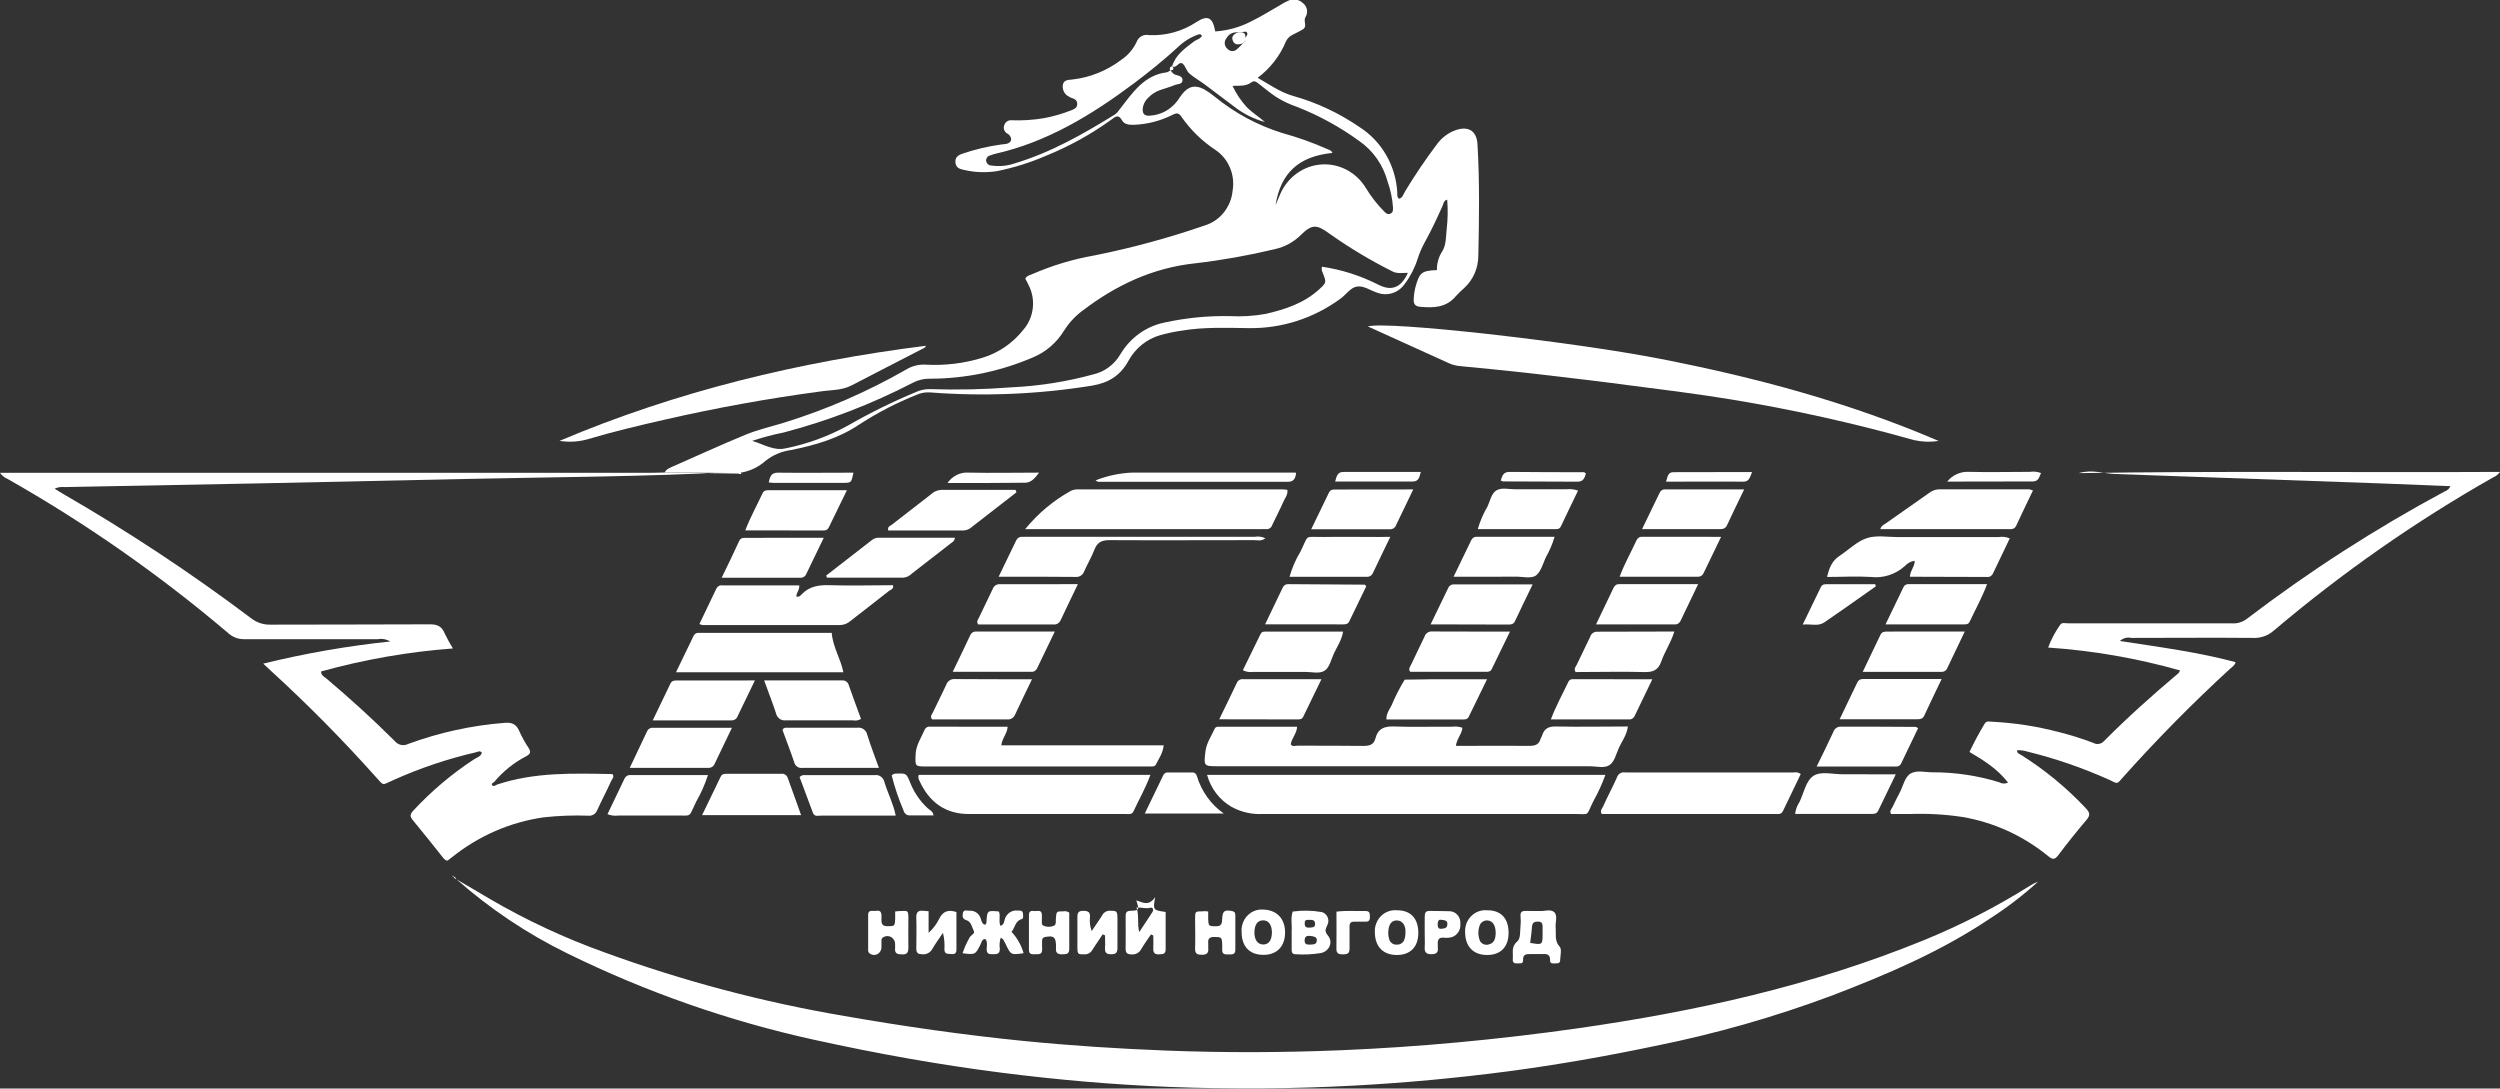 <?xml version="1.0" encoding="UTF-8"?> <svg xmlns="http://www.w3.org/2000/svg" width="1107" height="482" viewBox="0 0 1107 482" fill="none"><rect x="0" y="0" width="1107" height="482" fill="#333333" stroke="none"/> <g clip-path="url(#clip0_110_30)"> <path d="M294.321 209.238C295.058 207.614 296.589 207.233 297.985 206.531C308.801 201.779 319.559 196.826 330.472 192.355C335.783 190.189 341.424 188.926 346.89 187.242C365.75 181.436 383.947 173.536 401.164 163.681C403.811 162.052 406.87 161.284 409.945 161.475C418.453 161.948 426.977 160.903 435.143 158.387C442.177 156.244 448.424 151.961 453.073 146.096C455.389 143.456 456.864 140.144 457.301 136.608C457.738 133.072 457.115 129.483 455.516 126.325C455.07 125.302 454.488 124.32 453.984 123.397C454.663 122.074 455.923 121.894 457.066 121.392C465.901 117.541 475.138 114.762 484.591 113.111C501.142 109.794 517.466 105.36 533.457 99.837C536.766 98.831 539.709 96.826 541.909 94.079C544.109 91.332 545.466 87.967 545.805 84.417C546.387 80.966 545.973 77.413 544.615 74.204C543.257 70.994 541.014 68.269 538.168 66.371C532.276 62.485 527.152 57.477 523.068 51.613C521.905 49.768 520.742 50.069 519.191 50.851C513.887 53.52 508.105 55.022 502.211 55.262C500.117 55.262 497.927 55.262 496.822 53.257C495.175 50.349 493.779 51.773 492.093 52.996C483.047 59.512 473.287 64.897 463.017 69.038C456.143 72 449 74.243 441.695 75.735C436.787 76.549 431.774 76.386 426.925 75.254C424.986 74.873 423.203 74.311 423.048 71.845C422.893 69.379 424.618 68.576 426.44 67.955C432.032 66.07 437.782 64.728 443.614 63.944C444.389 63.897 445.159 63.797 445.921 63.644C447.995 62.962 448.324 61.338 446.774 59.633C446.53 59.437 446.271 59.262 445.998 59.112C445.369 58.772 444.886 58.2 444.646 57.509C444.405 56.819 444.424 56.059 444.7 55.383C444.93 54.691 445.383 54.102 445.983 53.715C446.583 53.328 447.293 53.166 447.995 53.257C452.794 53.435 457.599 53.119 462.339 52.315C466.452 51.536 470.488 50.368 474.395 48.826C475.713 48.304 477.09 47.723 476.993 45.918C476.993 44.454 475.869 43.753 474.57 43.392C474.122 43.251 473.698 43.041 473.31 42.77C472.385 42.331 471.622 41.593 471.137 40.667C470.651 39.742 470.468 38.679 470.616 37.637C471.003 35.311 473.019 35.411 474.647 35.231C482.54 34.37 490.071 31.36 496.473 26.508C499.358 24.59 501.688 21.902 503.219 18.728C503.603 17.602 504.368 16.659 505.374 16.073C506.379 15.487 507.555 15.297 508.685 15.54C516.163 15.933 523.572 13.893 529.871 9.705C534.814 6.537 537.024 7.7 538.109 13.916C543.605 13.552 548.975 12.059 553.907 9.525C558.385 7.359 562.61 4.652 566.952 2.206C568.138 1.434 569.383 0.763 570.674 0.201C571.765 -0.244 572.957 -0.351 574.106 -0.109C575.255 0.133 576.312 0.714 577.148 1.564C577.999 2.268 578.564 3.276 578.732 4.389C578.901 5.502 578.661 6.64 578.059 7.58C576.974 9.324 579.009 11.59 576.993 12.933C575.578 13.856 573.989 14.517 572.496 15.339C571.19 15.902 570.119 16.925 569.472 18.227C566.783 24.717 562.434 30.326 556.892 34.449C562.223 37.476 566.875 40.845 572.554 42.469C583.031 45.401 592.98 50.067 602.017 56.285C606.859 59.373 610.906 63.626 613.816 68.681C616.725 73.737 618.41 79.445 618.726 85.32C618.726 86.222 618.532 87.325 619.521 88.026C621.188 87.525 621.459 85.801 622.293 84.537C626.566 77.474 631.185 70.641 636.132 64.065C638.348 60.938 641.472 58.626 645.049 57.468C650.515 55.804 653.907 58.15 654.237 63.985C655.187 80.327 654.973 96.669 654.605 113.031C654.625 115.763 654.081 118.469 653.008 120.966C651.934 123.462 650.358 125.693 648.383 127.508C647.069 128.634 645.826 129.847 644.661 131.137C640.358 136.291 634.717 136.371 628.864 135.849C626.731 135.669 625.84 134.686 625.995 132.461C626.066 130.701 626.313 128.954 626.731 127.247C628.553 120.65 629.387 119.908 636.268 119.588C636.198 116.617 637.032 113.7 638.652 111.246C640.416 108.439 640.242 104.77 640.591 101.461C641.096 97.136 641.174 92.769 640.823 88.427C639.234 88.748 639.195 90.212 638.711 91.275C636.307 96.649 633.826 101.982 630.957 107.136C629.654 109.501 628.576 111.993 627.739 114.575C626.494 118.546 624.592 122.264 622.118 125.563C620.787 127.566 618.845 129.049 616.604 129.776C614.362 130.503 611.949 130.432 609.751 129.573C606.805 128.631 603.936 126.465 600.971 126.866C598.005 127.267 596.047 130.496 593.508 132.3C581.652 140.974 567.438 145.524 552.919 145.294C542.994 145.173 533.089 144.752 523.242 146.417C520.025 146.872 516.839 147.542 513.705 148.422C507.795 150.119 502.772 154.162 499.73 159.671C496.086 166.408 490.794 169.556 483.467 170.779C459.71 174.602 435.607 175.598 411.631 173.747C409.635 173.629 407.642 174.007 405.816 174.85C397.031 178.347 388.593 182.712 380.617 187.883C371.313 194.16 360.943 197.127 350.301 199.273C346.161 199.809 342.233 201.477 338.923 204.105C335.526 207.13 331.308 208.993 326.847 209.439L294.321 209.238ZM551.445 18.046C550.418 16.563 553.287 15.861 551.988 14.136C550.709 13.755 549.313 14.698 547.762 14.337C546.84 14.255 545.914 14.448 545.093 14.892C544.272 15.336 543.591 16.013 543.13 16.843C542.842 17.166 542.62 17.547 542.478 17.961C542.336 18.375 542.277 18.815 542.304 19.254C542.331 19.692 542.444 20.121 542.636 20.513C542.828 20.905 543.095 21.253 543.421 21.535C543.925 22.148 544.641 22.533 545.416 22.608C546.191 22.683 546.963 22.442 547.569 21.936C548.61 21.041 549.588 20.069 550.496 19.029L551.445 18.046ZM518.241 31.16C518.958 31.942 519.482 32.865 520.683 33.165C521.885 33.466 523.804 33.867 523.61 35.652C523.417 37.436 521.439 37.136 520.218 37.657C518.067 38.539 515.818 39.141 513.628 39.903C511.719 40.596 509.979 41.711 508.53 43.171C507.356 44.223 506.523 45.623 506.146 47.181C505.525 50.129 506.592 51.573 509.48 51.192C511.805 51.021 514.07 50.343 516.124 49.202C518.179 48.062 519.977 46.485 521.401 44.575C522.079 43.692 522.602 42.71 523.339 41.828C526.111 38.218 529.154 37.416 533.147 39.522C534.769 40.448 536.312 41.515 537.76 42.71C546.733 50.056 556.975 55.569 567.941 58.952C574.66 60.799 581.241 63.145 587.635 65.97C588.468 66.351 589.573 66.531 589.999 67.714C575.132 69.198 567.088 76.537 564.801 90.854C565.654 88.849 566.254 87.365 566.914 85.881C568.516 82.211 571.05 79.059 574.246 76.761C577.443 74.462 581.181 73.103 585.065 72.827C588.948 72.552 592.832 73.37 596.301 75.195C599.771 77.021 602.698 79.785 604.77 83.194C607.071 87 609.804 90.507 612.911 93.641C613.706 94.423 614.52 95.205 615.76 94.563C617.001 93.922 616.826 92.779 616.807 91.656C616.518 87.819 615.723 84.04 614.442 80.427C612.478 73.104 608.051 66.747 601.959 62.501C593.35 56.233 584.011 51.113 574.163 47.262C570.924 46.164 567.821 44.676 564.917 42.83C562.339 41.086 559.916 39.06 557.435 37.136C556.446 36.374 555.497 35.451 554.14 36.434C551.775 38.258 548.945 37.938 545.766 38.018C547.382 41.477 549.508 44.656 552.066 47.442C554.508 49.928 557.493 51.713 560.11 54.039C555.202 52.708 550.593 50.399 546.541 47.242C542.141 43.973 537.819 40.624 533.419 37.356C531.151 35.692 528.67 34.308 526.576 32.464C525.355 31.381 524.948 29.275 523.707 28.233C522.04 26.849 520.974 30.518 519.017 29.355C520.587 24.122 524.832 21.335 528.708 18.347C529.871 17.485 531.577 17.285 532.236 15.801C531.596 14.918 531.034 15.139 530.433 15.339C527.07 16.541 523.996 18.476 521.42 21.014C515.275 26.628 508.821 31.862 502.172 36.855C483.409 50.891 463.676 62.922 440.648 68.115C439.898 68.307 439.16 68.548 438.439 68.837C437.899 68.945 437.419 69.258 437.092 69.715C436.765 70.171 436.616 70.738 436.675 71.303C436.781 71.86 437.067 72.362 437.487 72.726C437.906 73.091 438.434 73.296 438.981 73.309C439.737 73.429 440.513 73.449 441.288 73.509C443.915 73.642 446.543 73.275 449.042 72.426C465.091 67.654 479.571 59.433 493.779 50.63C494.511 50.089 495.136 49.409 495.62 48.625C501.339 41.346 506.456 33.225 516.671 32.022C517.24 31.834 517.772 31.542 518.241 31.16ZM623.417 120.811C620.897 120.811 618.707 121.272 616.633 120.209C606.876 115.33 597.487 109.7 588.546 103.366C583.099 99.356 580.908 99.215 576.121 103.947C572.902 107.163 568.87 109.374 564.491 110.324C552.845 113.116 541.053 115.212 529.174 116.6C510.391 118.605 494.07 126.285 479.125 137.734C475.991 140.093 473.298 143.021 471.178 146.377C467.92 151.72 463.118 155.866 457.454 158.227C442.982 164.459 427.462 167.675 411.786 167.691C409.178 167.635 406.595 168.241 404.265 169.456C385.999 178.911 366.802 186.306 347.006 191.513C342.291 192.453 337.637 193.692 333.069 195.222C338.361 196.786 342.567 199.754 347.917 198.511C357.496 196.593 366.746 193.214 375.364 188.485C385.103 182.889 395.17 177.927 405.506 173.627C407.485 172.707 409.637 172.255 411.806 172.303C423.887 172.708 435.98 172.44 448.034 171.501C460.267 170.92 472.405 168.99 484.242 165.746C486.658 165.175 488.941 164.114 490.957 162.623C492.973 161.133 494.684 159.243 495.989 157.064C498.157 153.348 501.063 150.151 504.515 147.683C507.967 145.215 511.885 143.533 516.012 142.747C525.437 140.71 535.054 139.782 544.68 139.98C549.946 140.255 555.225 139.926 560.42 138.998C569.123 136.992 577.478 134.265 584.281 127.989C587.421 125.082 587.363 125.022 585.658 120.69C585.447 120.3 585.314 119.87 585.267 119.426C585.221 118.981 585.261 118.532 585.386 118.104C593.92 119.359 602.213 121.984 609.965 125.884C615.915 129.032 620.277 127.709 623.417 120.811Z" fill="white"></path> <path d="M201.919 389.241C206.901 392.149 211.883 395.036 216.825 398.004C233.129 407.529 250.238 415.496 267.94 421.805C302.372 434.363 337.807 443.757 373.833 449.877C400.117 454.469 426.479 458.259 452.996 460.906C474.124 463.031 495.31 464.375 516.516 465.197C542.393 466.199 568.27 466.099 594.051 465.036C611.225 464.314 628.379 463.158 645.514 461.567C663.115 459.937 680.657 457.885 698.141 455.412C750.69 447.912 802.347 436.563 851.892 416.311C868.157 409.675 883.849 401.626 898.8 392.249C899.953 391.499 901.182 390.88 902.464 390.404C895.799 396.444 888.668 401.91 881.142 406.746C859.316 421.384 835.435 431.55 811.186 440.834C785.623 450.376 759.383 457.85 732.702 463.192C711.012 467.743 689.186 471.573 667.224 474.461C644.803 477.388 622.286 479.467 599.672 480.697C572.535 482.154 545.398 482.354 518.261 481.298C493.333 480.336 468.503 478.17 443.711 475.022C415.74 471.473 388.002 466.48 360.361 460.384C322.662 452.091 286.03 439.264 251.212 422.166C233.43 413.471 216.847 402.365 201.9 389.141L201.919 389.241Z" fill="white"></path> <path d="M294.321 209.238L326.866 209.699C327.131 209.822 327.412 209.903 327.7 209.94C328.456 209.94 328.281 209.178 327.991 209.118C327.083 208.944 326.159 208.89 325.238 208.958C285.153 211.143 244.99 211.223 204.866 212.106C146.133 213.442 87.394 214.632 28.649 215.675C27.121 215.493 25.574 215.743 24.171 216.397C25.625 217.279 26.73 218.001 27.874 218.663C56.701 235.289 84.535 253.696 111.223 273.784C113.678 275.691 116.684 276.681 119.752 276.592C143.303 276.491 166.874 276.592 190.425 276.451C193.662 276.451 195.62 277.333 196.899 280.462C198.004 282.75 199.22 284.978 200.543 287.139C180.819 288.605 161.276 292.016 142.179 297.325C142.179 299.13 143.536 299.611 144.408 300.353C154.856 309.155 165.032 318.399 174.705 328.044C175.418 328.948 176.406 329.575 177.508 329.823C178.61 330.071 179.761 329.924 180.772 329.407C194.523 324.352 208.864 321.216 223.416 320.083C226.634 319.783 228.591 320.605 229.929 323.713C231.098 326.333 232.486 328.842 234.077 331.212C235.279 333.097 234.736 333.899 233.011 334.861C227.6 337.668 222.773 341.544 218.803 346.271C218.26 346.552 217.504 347.093 217.853 347.574C218.512 348.517 219.365 347.775 220.121 347.394C236.81 341.839 254.023 342.441 271.197 342.762C272.185 344.045 271.042 344.927 270.634 345.81C268.696 350.141 266.428 354.372 264.451 358.723C264.157 359.518 263.618 360.19 262.917 360.636C262.216 361.082 261.393 361.276 260.574 361.189C253.917 360.946 247.252 361.193 240.629 361.931C225.83 364.054 211.832 370.167 200.039 379.657L198.198 381.08C197.267 381.08 196.841 380.479 196.259 379.877C191.821 374.323 187.42 368.709 182.865 363.255C181.45 361.55 181.47 360.568 183.02 358.923C191.08 350.245 200.127 342.609 209.964 336.185C211.204 335.403 212.852 335.002 213.375 333.338C212.542 332.195 211.65 332.896 210.797 333.097C198.11 336.022 185.724 340.205 173.813 345.589C169.142 347.594 170.188 348.256 166.467 344.085C151.742 327.592 136.215 311.885 119.946 297.024C119.016 296.182 118.124 295.32 116.554 293.856C135.063 289.314 153.841 286.039 172.766 284.051C171.14 283.033 169.208 282.669 167.339 283.028C147.645 283.028 127.958 283.028 108.277 283.028C105.658 283.117 103.103 282.179 101.124 280.401C70.657 254.53 37.925 231.653 3.353 212.066C2.005 211.52 0.839 210.579 0 209.359H287.828C289.979 209.359 292.15 209.278 294.321 209.238Z" fill="white"></path> <path d="M1085.04 215.274C1075.13 214.873 1065.75 214.472 1056.35 214.131L936.482 209.88C931.423 209.7 926.441 207.755 920.471 209.499C983.061 208.496 1044.82 209.298 1107 208.958C1106.19 210.082 1105.09 210.949 1103.82 211.464C1069.57 230.904 1037.13 253.571 1006.9 279.178C1004.35 281.453 1001.05 282.63 997.676 282.467C979.708 282.306 961.72 282.467 943.751 282.467C942.861 282.255 941.935 282.268 941.05 282.505C940.166 282.743 939.351 283.197 938.673 283.83C956.254 286.537 973.292 288.743 989.942 293.214C989.516 294.738 988.333 295.36 987.422 296.182C970.972 311.274 955.271 327.175 940.32 343.885C937.044 347.554 938.091 347.173 933.807 345.228C922.168 339.995 910.103 335.841 897.754 332.816C896.257 332.33 894.688 332.126 893.121 332.215C893.121 333.698 894.342 333.859 895.059 334.36C905.532 340.946 915.153 348.883 923.689 357.981C925.434 359.846 925.627 361.029 923.902 363.054C919.599 368.107 915.451 373.287 911.458 378.594C909.965 380.599 908.996 380.78 907.058 379.196C895.964 370.099 882.806 364.087 868.833 361.731C861.164 360.592 853.412 360.163 845.67 360.447H837.374C836.501 358.984 837.645 358.202 838.033 357.319C838.944 355.314 839.971 353.309 841.018 351.304C842.704 348.276 843.363 343.945 846.154 342.441C848.946 340.937 852.512 342 855.846 341.98C865.769 341.956 875.642 343.428 885.154 346.351C885.761 346.708 886.44 346.913 887.137 346.948C887.834 346.983 888.53 346.847 889.167 346.552C884.553 340.536 878.583 336.786 872.09 332.977C874.101 328.708 876.327 324.552 878.758 320.525C879.572 319.041 880.89 319.542 882.072 319.582C892.129 320.079 902.111 321.631 911.865 324.214C916.977 325.494 922.012 327.08 926.945 328.966C927.686 329.38 928.537 329.534 929.369 329.404C930.201 329.274 930.97 328.867 931.559 328.244C942.103 317.617 953.249 307.672 964.666 298.047C964.938 297.686 965.16 297.288 965.325 296.864C946.236 291.465 926.669 288.073 906.922 286.738C908.248 283.167 910.027 279.796 912.214 276.712C912.97 275.469 914.501 276.01 915.684 276.01C921.731 276.01 927.779 276.01 933.827 276.01H988.217C990.524 276.199 992.821 275.546 994.711 274.165C1022.51 252.962 1051.88 234.042 1082.54 217.58C1083.09 217.403 1083.6 217.106 1084.03 216.708C1084.46 216.31 1084.81 215.821 1085.04 215.274Z" fill="white"></path> <path d="M858.444 195.262C854.806 195.806 851.105 195.677 847.511 194.881C820.778 187.336 793.664 181.312 766.294 176.835C751.93 174.489 737.47 172.664 723.029 170.819C707.968 168.814 692.888 167.05 677.807 165.305C667.495 164.122 657.144 163.14 646.793 162.137C645.095 162.018 643.427 161.618 641.851 160.954L605.681 144.552C614.113 142.005 696.028 151.289 734.388 158.748C776.858 166.97 818.455 178.078 858.444 195.262Z" fill="white"></path> <path d="M534.485 343.103H710.876C709.418 347.134 707.635 351.031 705.545 354.753C702.076 361.771 704.285 360.407 696.648 360.427C650.806 360.427 604.964 360.427 559.121 360.427C554.307 360.693 549.514 359.59 545.262 357.239C540.004 354.187 536.128 349.104 534.485 343.103Z" fill="white"></path> <path d="M647.549 322.249C647.356 324.976 645.126 326.981 644.661 330.27H648.402C658.094 330.27 667.631 330.169 677.226 330.27C679.746 330.27 681.432 329.728 682.188 327.142C682.304 326.68 682.673 326.299 682.789 325.858C683.719 322.65 685.638 321.607 688.972 321.688C699.498 321.928 710.042 321.688 720.82 321.688C720.413 325.317 718.319 327.984 716.943 330.931C715.567 333.879 715.005 337.167 712.717 338.751C710.43 340.336 706.902 339.293 704.053 339.293H539.059C533.05 339.293 532.992 339.152 533.767 332.756C534.233 328.966 536.384 325.959 537.838 322.73C538.323 321.647 539.369 321.788 540.261 321.788H574.357C574.221 324.836 571.992 326.821 571.546 329.548C572.263 330.791 573.485 330.189 574.434 330.189C584.126 330.189 593.973 330.189 603.723 330.29C606.359 330.29 608.298 329.808 609.034 326.981C610.197 322.51 613.085 321.527 617.311 321.688C625.82 322.028 634.349 321.688 642.878 321.808C644.447 321.571 646.048 321.722 647.549 322.249Z" fill="white"></path> <path d="M453.946 234.303C459.61 227.342 466.513 221.57 474.279 217.299C475.421 216.792 476.667 216.592 477.904 216.718H568.522C569.036 216.756 569.547 216.823 570.054 216.918C570.383 219.204 568.794 220.748 568.115 222.533C566.642 225.881 564.898 229.089 563.366 232.418C563.184 233.026 562.801 233.549 562.283 233.893C561.765 234.238 561.147 234.383 560.536 234.303C559.891 234.259 559.243 234.259 558.598 234.303H453.926H453.946Z" fill="white"></path> <path d="M406.824 343.123H509.402C507.251 348.998 504.343 354.031 501.881 359.304C501.184 360.788 499.807 360.447 498.606 360.447C492.267 360.447 485.929 360.447 479.571 360.447C462.707 360.447 445.843 360.447 428.979 360.447C418.667 360.447 411.399 355.254 407.076 345.609C406.851 345.243 406.711 344.828 406.668 344.396C406.624 343.965 406.677 343.529 406.824 343.123Z" fill="white"></path> <path d="M247.742 195.222C299.807 173.165 354.1 160.152 409.925 153.114C410.022 153.595 409.48 153.856 409.092 154.157C408.696 154.4 408.281 154.608 407.851 154.778C397.617 160.052 387.363 165.305 377.128 170.639C372.689 172.945 367.785 172.644 363.075 173.366C340.047 176.454 317.194 180.591 294.515 185.778C282.885 188.425 271.255 191.192 259.857 194.601C255.901 195.651 251.78 195.862 247.742 195.222Z" fill="white"></path> <path d="M797.366 342.742C794.768 348.176 792.113 353.71 789.438 359.244C789.226 359.672 788.889 360.019 788.474 360.235C788.06 360.451 787.589 360.526 787.131 360.447H709.267C708.356 358.983 709.383 358.101 709.81 357.179C711.748 352.868 714.016 348.617 715.974 344.286C716.195 343.518 716.685 342.862 717.348 342.447C718.011 342.032 718.799 341.887 719.56 342.04C719.87 342.06 720.18 342.06 720.49 342.04H794.342C794.865 341.928 795.406 341.933 795.927 342.054C796.448 342.175 796.939 342.409 797.366 342.742Z" fill="white"></path> <path d="M353.926 259.227C354.081 261.392 352.492 262.555 352.666 264.2C353.069 264.283 353.486 264.243 353.868 264.087C354.249 263.93 354.579 263.663 354.818 263.317C358.345 259.568 362.571 258.966 367.533 259.127C376.818 259.427 386.122 259.127 395.426 259.127C395.814 260.831 394.418 261.132 393.682 261.633C388.022 266.105 382.284 270.496 376.605 274.947C375.312 276.094 373.674 276.739 371.972 276.772C351.677 276.772 331.267 276.772 311.069 276.772C310.595 276.671 310.133 276.517 309.693 276.311C312.232 271.037 314.752 265.844 317.213 260.631C317.446 260.127 317.831 259.715 318.31 259.458C318.79 259.201 319.337 259.113 319.869 259.207L353.926 259.227Z" fill="white"></path> <path d="M845.689 255.377C845.883 252.47 847.879 250.905 847.821 248.299C846.107 248.559 844.532 249.423 843.363 250.745C841.316 252.554 838.931 253.907 836.357 254.722C833.782 255.536 831.074 255.793 828.399 255.477C822.099 255.076 815.761 255.477 809.015 255.477C809.984 251.467 811.225 248.339 814.462 246.193C818.513 243.547 822.215 239.757 826.557 238.313C830.899 236.869 835.745 237.832 840.378 237.812C855.252 237.812 870.112 237.812 884.96 237.812C886.635 237.536 888.35 237.737 889.923 238.393L882.402 254.114C882.143 254.605 881.742 255 881.256 255.245C880.769 255.489 880.221 255.571 879.688 255.477L845.689 255.377Z" fill="white"></path> <path d="M446.192 321.808C445.998 324.856 443.73 326.841 443.382 330.029H515.275C514.927 333.578 513.085 335.944 511.825 338.551C511.418 339.373 510.565 339.393 509.79 339.393H410.274C405.118 339.393 405.254 339.393 405.428 334.16C405.564 329.929 407.929 326.66 409.48 323.031C409.687 322.596 410.021 322.24 410.435 322.014C410.85 321.787 411.322 321.701 411.786 321.768L446.192 321.808Z" fill="white"></path> <path d="M368.289 280.281C368.832 286.718 372.302 291.731 373.426 297.666H299.342C302.017 292.152 304.536 286.918 307.095 281.625C307.278 281.183 307.589 280.811 307.985 280.56C308.38 280.309 308.842 280.19 309.305 280.221H368.289V280.281Z" fill="white"></path> <path d="M900.196 217.179C897.695 222.412 895.195 227.485 892.85 232.618C891.958 234.624 890.465 234.303 888.973 234.303H832.586C833.051 232.699 834.292 232.298 835.203 231.636C841.444 227.204 847.744 222.853 853.985 218.442C855.308 217.343 856.942 216.723 858.637 216.677C871.935 216.677 885.232 216.677 898.529 216.677C899.1 216.781 899.659 216.95 900.196 217.179Z" fill="white"></path> <path d="M442.199 255.377L449.953 239.336C450.17 238.819 450.536 238.384 451.001 238.09C451.465 237.796 452.006 237.657 452.55 237.692C453.48 237.692 454.488 237.692 455.341 237.692C488.759 237.692 522.183 237.692 555.613 237.692C557.203 237.41 558.839 237.634 560.304 238.333C558.54 239.757 556.815 239.175 555.245 239.175C533.923 239.175 512.601 239.296 491.182 239.175C487.731 239.175 485.812 240.198 484.552 243.506C483.292 246.815 481.47 249.783 480.094 252.991C479.806 253.79 479.268 254.466 478.565 254.913C477.863 255.36 477.037 255.551 476.217 255.457C465.208 255.337 454.236 255.377 442.199 255.377Z" fill="white"></path> <path d="M354.721 360.928H310.894C313.763 354.913 316.457 349.439 319.113 343.905C319.714 342.661 320.761 342.641 321.846 342.641C329.89 342.641 337.915 342.641 345.94 342.641C346.55 342.543 347.173 342.673 347.699 343.008C348.225 343.342 348.618 343.859 348.809 344.466C350.708 349.74 352.666 355.073 354.721 360.928Z" fill="white"></path> <path d="M450.088 218.001L442.083 224.217L430.588 233.14C429.585 234.145 428.277 234.761 426.886 234.884C415.663 234.884 404.459 234.884 393.294 234.884C392.945 233.18 394.108 232.879 394.748 232.458C400.563 227.906 406.378 223.435 412.193 218.923C413.436 217.721 415.049 217.011 416.748 216.918C427.7 216.918 438.652 216.918 449.701 216.918L450.088 218.001Z" fill="white"></path> <path d="M539.873 318.499C542.723 312.604 545.262 307.531 547.627 302.458C547.862 301.874 548.281 301.388 548.815 301.079C549.349 300.77 549.968 300.655 550.573 300.754C561.874 300.754 573.155 300.754 585.134 300.754L577.051 317.397C576.45 318.64 575.307 318.559 574.221 318.559L539.873 318.499Z" fill="white"></path> <path d="M668.619 279.659C665.731 285.575 663.134 290.948 660.517 296.322C659.916 297.545 658.792 297.485 657.706 297.485H624.425C623.494 296.102 624.425 295.219 624.851 294.277C626.79 290.126 628.844 285.976 630.821 281.825C631.041 281.15 631.47 280.568 632.041 280.17C632.612 279.771 633.293 279.578 633.981 279.619C645.243 279.679 656.524 279.659 668.619 279.659Z" fill="white"></path> <path d="M550.341 296.763L558.191 280.722C558.811 279.459 559.994 279.68 561.04 279.68H594.71C594.128 283.449 592.073 286.297 590.639 289.384C589.379 292.091 588.701 295.781 586.317 297.104C583.932 298.428 580.87 297.505 578.098 297.525C570.344 297.525 562.591 297.525 554.837 297.525C553.298 297.756 551.728 297.49 550.341 296.763Z" fill="white"></path> <path d="M560.187 276.451C563.056 270.436 565.537 265.403 567.941 260.29C568.143 259.771 568.5 259.333 568.961 259.04C569.422 258.748 569.961 258.616 570.499 258.665L604.324 258.886C604.421 258.886 604.518 259.086 604.964 259.628C602.521 264.661 599.963 269.874 597.462 275.128C596.861 276.371 595.892 276.471 594.768 276.471L560.187 276.451Z" fill="white"></path> <path d="M731.655 300.774C728.806 306.669 726.266 311.902 723.747 317.176C723.494 317.669 723.098 318.068 722.615 318.316C722.131 318.565 721.585 318.65 721.052 318.559H686.724C688.992 312.544 691.938 307.27 694.477 301.897C694.647 301.523 694.925 301.212 695.272 301.008C695.618 300.803 696.018 300.714 696.416 300.754L731.655 300.774Z" fill="white"></path> <path d="M869.996 279.639L862.243 295.861C862.04 296.376 861.686 296.813 861.23 297.108C860.774 297.403 860.24 297.542 859.703 297.505C848.306 297.505 836.889 297.505 824.813 297.505C827.643 291.49 830.182 286.337 832.683 281.063C833.361 279.639 834.621 279.659 835.842 279.659L869.996 279.639Z" fill="white"></path> <path d="M834.912 276.471C837.781 270.456 840.32 265.242 842.859 259.989C843.06 259.554 843.385 259.194 843.791 258.957C844.197 258.72 844.663 258.618 845.127 258.665H879.882C877.575 264.781 874.648 269.974 872.128 275.368C871.547 276.592 870.384 276.471 869.298 276.471H834.912Z" fill="white"></path> <path d="M814.598 318.499C817.428 312.484 819.909 307.471 822.351 302.338C822.544 301.819 822.893 301.377 823.347 301.077C823.8 300.778 824.334 300.636 824.871 300.674C836.307 300.674 847.724 300.674 859.762 300.674C856.99 306.448 854.45 311.702 852.008 316.975C851.33 318.399 850.186 318.479 848.907 318.479L814.598 318.499Z" fill="white"></path> <path d="M741.405 279.639C739.874 284.612 737.121 288.522 735.59 292.954C734.233 296.743 731.946 297.686 728.224 297.586C718.009 297.325 707.794 297.586 697.676 297.586C696.765 296.202 697.676 295.3 698.16 294.397C700.099 290.227 702.192 286.116 704.15 281.945C704.362 281.268 704.786 280.682 705.354 280.28C705.922 279.877 706.602 279.68 707.29 279.72C718.474 279.679 729.755 279.639 741.405 279.639Z" fill="white"></path> <path d="M268.987 360.528C271.526 355.214 274.046 349.94 276.585 344.667C276.826 344.168 277.211 343.759 277.687 343.497C278.163 343.234 278.706 343.132 279.241 343.203H313.472C312.138 347.36 310.371 351.353 308.2 355.114C304.653 362.412 306.707 360.969 298.973 361.129C290.6 361.129 282.226 361.129 273.775 361.129C272.155 361.335 270.512 361.128 268.987 360.528Z" fill="white"></path> <path d="M706.728 276.471C709.558 270.556 712.039 265.423 714.481 260.29C714.683 259.771 715.041 259.333 715.501 259.04C715.962 258.748 716.501 258.616 717.04 258.665H751.93C749.081 264.681 746.561 269.834 744.061 275.088C743.802 275.581 743.403 275.978 742.917 276.226C742.431 276.474 741.882 276.56 741.347 276.471H706.728Z" fill="white"></path> <path d="M658.463 300.774C655.574 306.669 652.958 312.043 650.341 317.417C649.721 318.66 648.596 318.58 647.511 318.58H613.899C613.783 315.953 615.256 314.208 616.187 312.324C617.827 308.379 619.772 304.577 622.002 300.954C626.034 300.954 630.046 300.794 634.058 300.774C641.948 300.774 649.837 300.774 658.463 300.774Z" fill="white"></path> <path d="M354.062 344.085C354.392 343.737 354.8 343.477 355.248 343.327C355.697 343.177 356.175 343.141 356.64 343.223C366.855 343.223 377.051 343.223 387.246 343.223C388.216 343.065 389.208 343.294 390.021 343.864C390.834 344.433 391.408 345.301 391.627 346.291C393.062 351.143 395.504 355.675 396.628 361.149H387.673C379.629 361.149 371.584 361.149 363.56 361.149C362.28 361.149 360.671 361.791 359.954 359.906L354.062 344.085Z" fill="white"></path> <path d="M365.828 254.856C372.638 249.589 379.435 244.315 386.219 239.035C387.093 238.374 388.162 238.048 389.243 238.113H422.835C422.699 239.697 421.575 240.118 420.896 240.679C415.217 245.131 409.499 249.542 403.8 253.953C402.813 254.984 401.512 255.628 400.117 255.778H366.196L365.828 254.856Z" fill="white"></path> <path d="M633.477 276.471L641.23 260.43C641.432 259.913 641.786 259.474 642.241 259.175C642.697 258.877 643.231 258.734 643.77 258.766H678.66C675.83 264.621 673.272 269.834 670.81 275.088C670.112 276.571 668.871 276.551 667.708 276.551L633.477 276.471Z" fill="white"></path> <path d="M456.969 300.774C454.198 306.529 451.736 311.501 449.429 316.534C449.105 317.247 448.563 317.829 447.887 318.192C447.211 318.554 446.438 318.676 445.688 318.539C434.698 318.539 423.707 318.539 412.736 318.539C411.631 317.196 412.736 316.274 413.124 315.391C415.062 311.381 417 307.371 418.939 303.36C419.195 302.526 419.719 301.807 420.424 301.322C421.129 300.838 421.972 300.616 422.815 300.694C433.961 300.774 445.107 300.774 456.969 300.774Z" fill="white"></path> <path d="M421.866 297.485C424.754 291.47 427.235 286.417 429.619 281.284C429.828 280.769 430.186 280.333 430.644 280.039C431.103 279.744 431.639 279.604 432.178 279.639H467.068C464.238 285.515 461.699 290.768 459.179 296.022C458.938 296.521 458.553 296.929 458.077 297.192C457.601 297.454 457.058 297.557 456.524 297.485H421.866Z" fill="white"></path> <path d="M477.284 258.665C474.473 264.52 472.05 269.493 469.705 274.506C469.446 275.165 468.986 275.718 468.394 276.081C467.802 276.443 467.112 276.594 466.429 276.511C455.302 276.511 444.196 276.511 433.186 276.511C432.12 275.168 433.186 274.246 433.554 273.343C435.492 269.193 437.566 265.082 439.524 260.911C439.741 260.232 440.168 259.646 440.739 259.244C441.31 258.841 441.994 258.645 442.684 258.685C453.926 258.665 465.207 258.665 477.284 258.665Z" fill="white"></path> <path d="M364.761 238.133L357.008 254.174C356.804 254.693 356.447 255.131 355.987 255.427C355.528 255.722 354.989 255.859 354.449 255.818H319.559C322.389 249.963 324.947 244.77 327.312 239.536C328.029 237.992 329.251 238.173 330.452 238.173C341.695 238.113 352.782 238.133 364.761 238.133Z" fill="white"></path> <path d="M762.107 237.712C759.296 243.547 756.834 248.64 754.353 253.753C754.144 254.266 753.785 254.699 753.326 254.99C752.867 255.281 752.332 255.417 751.795 255.377C740.397 255.377 729 255.377 717.175 255.377C719.385 249.362 722.332 244.409 724.716 239.095C724.96 238.598 725.351 238.193 725.831 237.941C726.312 237.689 726.859 237.601 727.391 237.691L762.107 237.712Z" fill="white"></path> <path d="M643.653 255.377C646.445 249.602 648.984 244.369 651.504 239.115C651.749 238.618 652.14 238.213 652.62 237.958C653.1 237.702 653.645 237.609 654.179 237.691H688.391C687.42 240.916 686.086 244.012 684.417 246.915C683.196 249.662 682.304 253.111 680.192 254.755C678.079 256.4 674.221 255.297 671.159 255.337C662.223 255.437 653.229 255.377 643.653 255.377Z" fill="white"></path> <path d="M334.271 301.295C331.499 306.99 329.076 311.963 326.692 316.976C326.506 317.578 326.134 318.1 325.633 318.462C325.132 318.824 324.531 319.006 323.92 318.981C312.523 318.981 301.125 318.981 289.03 318.981C291.84 313.166 294.379 307.912 296.88 302.659C297.461 301.436 298.45 301.315 299.594 301.315L334.271 301.295Z" fill="white"></path> <path d="M804.421 339.413C807.135 333.839 809.539 329.026 811.787 324.134C812.028 323.392 812.503 322.755 813.136 322.326C813.768 321.897 814.522 321.7 815.276 321.768C826.247 321.768 837.218 321.768 848.228 321.868C848.48 321.868 848.732 322.109 849.333 322.43L841.774 338.17C841.56 338.593 841.227 338.939 840.818 339.162C840.409 339.384 839.945 339.471 839.486 339.413H804.421Z" fill="white"></path> <path d="M329.987 234.864C332.333 228.849 335.201 223.715 337.644 218.442C338.322 216.958 339.582 217.058 340.765 217.058H375.015C372.166 222.893 369.569 228.267 366.952 233.621C366.739 234.046 366.406 234.395 365.998 234.62C365.59 234.846 365.125 234.938 364.665 234.884L329.987 234.864Z" fill="white"></path> <path d="M727.1 234.303C729.911 228.508 732.392 223.395 734.853 218.262C735.066 217.75 735.43 217.323 735.894 217.041C736.358 216.76 736.897 216.64 737.431 216.697H772.322C769.608 222.352 767.108 227.385 764.762 232.498C764.026 234.142 762.824 234.303 761.39 234.303H727.1Z" fill="white"></path> <path d="M324.095 322.269C321.323 328.044 318.9 332.997 316.535 338.01C316.337 338.608 315.959 339.125 315.457 339.486C314.955 339.846 314.355 340.032 313.744 340.015C302.366 340.015 290.968 340.015 278.853 340.015C281.644 334.16 284.164 328.906 286.607 323.653C286.861 323.161 287.258 322.764 287.74 322.516C288.223 322.268 288.769 322.182 289.301 322.269H324.095Z" fill="white"></path> <path d="M615.625 237.711C612.814 243.546 610.372 248.519 608.007 253.552C607.787 254.142 607.389 254.642 606.872 254.978C606.355 255.314 605.747 255.468 605.138 255.417C593.876 255.417 582.595 255.417 571.003 255.417C572.106 251.494 573.731 247.749 575.83 244.288C579.804 236.268 577.187 237.892 586.084 237.772C594.128 237.651 602.192 237.772 610.236 237.772L615.625 237.711Z" fill="white"></path> <path d="M625.782 216.718C623.029 222.392 620.626 227.365 618.261 232.358C618.075 232.96 617.703 233.482 617.202 233.844C616.701 234.206 616.099 234.389 615.489 234.363C604.091 234.363 592.694 234.363 580.598 234.363C583.409 228.588 585.968 223.355 588.468 218.101C589.069 216.858 590.038 216.758 591.162 216.758L625.782 216.718Z" fill="white"></path> <path d="M389.185 340.015H370.228C365.285 340.015 360.342 340.015 355.399 340.015C354.572 340.16 353.722 339.973 353.023 339.493C352.324 339.012 351.829 338.273 351.639 337.428C350.03 332.616 348.188 327.884 346.483 323.212C347.103 321.968 348.111 322.249 348.983 322.249C359.179 322.249 369.375 322.249 379.571 322.249C380.541 322.079 381.538 322.297 382.359 322.859C383.179 323.422 383.763 324.286 383.99 325.277C385.483 330.069 387.305 334.861 389.185 340.015Z" fill="white"></path> <path d="M338.361 301.295C350.34 301.295 361.621 301.295 372.864 301.295C373.546 301.224 374.23 301.412 374.787 301.826C375.344 302.24 375.735 302.849 375.888 303.541C377.613 308.494 379.454 313.386 381.257 318.339C380.17 319.018 378.873 319.241 377.632 318.961C367.727 318.961 357.842 318.961 347.936 318.961C346.967 319.1 345.983 318.855 345.182 318.274C344.38 317.694 343.82 316.822 343.614 315.833C342.102 311.201 340.299 306.629 338.361 301.295Z" fill="white"></path> <path d="M698.761 217.239C696.222 222.512 693.663 227.746 691.201 232.999C690.465 234.543 689.263 234.303 688.023 234.303H654.353C655.367 230.781 656.82 227.411 658.676 224.277C659.877 221.71 660.42 218.261 662.804 217.038C665.189 215.815 667.96 216.657 670.558 216.637C678.311 216.637 686.026 216.637 693.702 216.637C695.411 216.453 697.137 216.659 698.761 217.239Z" fill="white"></path> <path d="M839.448 342.882C836.637 348.717 834.117 353.83 831.694 358.923C830.996 360.427 829.872 360.407 828.612 360.407H794.885C795.095 358.503 795.761 356.684 796.823 355.114C798.761 351.103 799.634 345.749 803.006 343.544C806.379 341.338 811.729 342.922 816.187 342.842C823.689 342.882 831.113 342.882 839.448 342.882Z" fill="white"></path> <path d="M541.909 360.247H506.902C509.712 354.432 512.407 348.898 515.062 343.343C515.244 342.907 515.558 342.544 515.956 342.309C516.355 342.074 516.817 341.979 517.272 342.04C520.819 342.04 524.386 342.04 527.933 342.04C528.397 342.004 528.858 342.143 529.232 342.43C529.606 342.717 529.867 343.134 529.968 343.604C532.007 350.393 536.218 356.262 541.909 360.247Z" fill="white"></path> <path d="M447.898 412.602C450.389 415.275 452.224 418.527 453.248 422.086C447.627 422.888 447.627 422.888 445.32 418.076C444.983 417.353 444.608 416.65 444.196 415.97C444.06 415.75 443.73 415.629 443.13 415.208C442.614 416.802 442.474 418.5 442.722 420.161C442.722 422.647 441.249 422.487 439.641 422.527C438.032 422.567 436.907 422.427 436.888 420.321C436.888 418.817 437.45 417.153 436.287 415.79C434.833 415.79 434.698 417.153 434.213 418.096C431.887 422.788 431.887 422.788 426.227 422.106C427.016 419.701 428.049 417.388 429.309 415.208C429.832 414.045 431.829 413.363 431.247 412.381C430.375 410.636 430.123 408.11 427.894 407.448C426.227 406.947 426.111 405.824 426.324 404.521C426.634 402.516 428.146 403.298 429.29 403.277C430.382 403.175 431.475 403.466 432.383 404.102C433.291 404.738 433.958 405.679 434.271 406.766C434.62 407.769 434.795 408.952 435.899 409.433C436.791 409.433 436.772 408.651 436.811 408.07C437.14 403.137 437.14 403.137 442.296 403.598C443.168 405.603 442.063 407.889 442.994 409.955C444.545 409.574 444.603 408.09 444.932 406.987C445.31 405.746 446.103 404.686 447.169 403.995C448.235 403.304 449.503 403.028 450.747 403.217C451.658 403.217 452.686 403.017 452.938 404.34C453.073 405.263 453.267 406.787 452.434 406.967C449.487 407.769 449.468 410.817 447.898 412.602Z" fill="white"></path> <path d="M681.82 403.378C683.758 403.598 686.549 402.395 688.197 403.899C689.845 405.403 688.623 408.431 688.837 410.757C689.127 413.624 688.178 416.532 690.639 419.199C691.647 420.301 690.891 423.209 690.833 425.214C690.833 426.497 689.786 426.638 688.895 426.578C688.003 426.517 686.336 427.019 686.394 425.354C686.491 421.946 684.301 422.467 682.324 422.467C680.773 422.467 679.222 422.467 677.691 422.467C676.16 422.467 674.28 422.347 674.415 425.094C674.532 427.099 672.768 426.477 671.643 426.578C670.19 426.718 669.705 425.796 669.86 424.572C670.112 421.946 669.046 419.219 671.798 416.913C673.407 415.589 673.02 412.421 673.291 410.035C673.427 408.601 673.427 407.157 673.291 405.724C673.097 403.719 674.124 403.278 675.791 403.358C677.458 403.438 679.571 403.378 681.82 403.378ZM677.555 417.514C683.06 418.457 683.06 418.457 683.06 413.223C683.06 412.421 683.06 411.639 683.06 410.857C683.06 409.293 683.06 408.05 680.967 408.09C679.3 408.09 678.466 408.611 678.35 410.476C678.214 412.822 677.827 415.168 677.555 417.514Z" fill="white"></path> <path d="M509.654 413.744C508.181 415.93 506.63 418.076 505.293 420.341C504.878 421.099 504.26 421.715 503.513 422.117C502.767 422.519 501.924 422.69 501.087 422.607C499.051 422.607 498.373 421.925 498.431 419.84C498.528 415.208 498.431 410.576 498.431 405.944C498.431 404.3 498.586 403.378 500.621 403.298C504.498 403.157 504.498 402.977 503.161 398.686C505.971 399.568 508.666 401.453 511.515 397.242C510.488 402.997 510.488 402.997 516.148 403.819C516.148 409.313 516.148 414.887 516.148 420.442C516.148 422.607 514.771 422.447 513.337 422.567C511.903 422.687 510.604 422.306 510.681 420.261C510.759 418.216 510.681 416.251 510.681 414.246L509.654 413.744ZM503.199 401.713C504.518 405.423 503.471 408.752 504.44 412.742C506.669 409.353 508.472 406.726 510.255 403.919C510.992 402.816 510.468 401.794 509.441 401.914C507.561 402.516 505.913 401.794 503.199 401.814V401.713Z" fill="white"></path> <path d="M830.647 259.608C823.01 264.962 815.431 270.396 807.697 275.649C805.1 277.414 802.018 276.231 798.238 276.551C801.126 270.536 803.724 265.262 806.302 259.909C806.922 258.665 807.988 258.685 809.093 258.685H830.318L830.647 259.608Z" fill="white"></path> <path d="M573.911 209.339C573.678 211.765 572.922 213.349 570.247 213.349C542.257 213.349 514.267 213.349 486.278 213.349C486.045 213.349 485.832 213.108 485.115 212.707C490.373 210.629 495.927 209.464 501.552 209.258C525.064 209.258 548.577 209.258 572.07 209.258C572.684 209.232 573.3 209.258 573.911 209.339Z" fill="white"></path> <path d="M488.255 413.724C486.801 415.89 485.328 418.055 483.913 420.261C483.577 420.972 483.052 421.568 482.399 421.98C481.747 422.392 480.994 422.603 480.23 422.587C477.322 422.587 477.109 422.587 477.07 419.459C477.07 414.988 477.07 410.516 477.07 406.045C477.07 404.039 477.652 403.298 479.668 403.318C481.684 403.338 482.885 403.779 482.633 406.245C482.423 408.286 482.689 410.348 483.409 412.261C484.921 410.015 486.491 407.769 487.964 405.483C488.254 404.842 488.71 404.296 489.281 403.907C489.853 403.518 490.517 403.3 491.201 403.277C494.535 403.277 494.787 403.277 494.806 406.907C494.806 411.218 494.806 415.529 494.806 419.84C494.806 422.026 493.934 422.527 492.034 422.547C490.135 422.567 489.166 421.986 489.301 419.84C489.437 417.695 489.301 416.07 489.301 414.186L488.255 413.724Z" fill="white"></path> <path d="M417.543 413.063C415.605 415.97 414.073 417.995 412.833 420.181C412.381 421.016 411.694 421.688 410.862 422.108C410.031 422.527 409.095 422.673 408.181 422.527C406.398 422.527 405.7 421.805 405.739 419.96C405.739 415.469 405.913 410.957 405.739 406.486C405.622 403.879 406.572 403.017 408.898 403.318C409.518 403.318 410.119 403.418 411.185 403.498V413.063C413.136 411.308 414.736 409.176 415.896 406.786C417.543 403.538 419.869 402.616 423.513 403.859C423.513 409.273 423.513 414.847 423.513 420.442C423.513 422.206 422.66 422.627 421.207 422.447C419.753 422.266 418.299 422.748 418.183 420.442C418.357 417.962 418.141 415.47 417.543 413.063Z" fill="white"></path> <path d="M571.934 413.063V412.581C572.205 409.614 571.391 406.566 572.418 403.638C576.682 403.049 581.008 403.124 585.25 403.859C585.823 404.004 586.357 404.283 586.81 404.674C587.263 405.065 587.623 405.557 587.865 406.114C588.106 406.671 588.221 407.278 588.201 407.888C588.181 408.498 588.027 409.095 587.751 409.634C586.879 411.479 586.413 412.381 588.022 414.286C590.387 417.133 588.681 421.083 585.057 421.986C581.251 422.617 577.388 422.799 573.543 422.527C572.341 422.527 571.953 421.785 571.953 420.702C571.953 418.156 571.953 415.609 571.953 413.063H571.934ZM579.939 418.276C581.102 418.156 582.847 418.497 583.079 416.652C583.312 414.807 581.703 414.647 580.308 414.446C578.912 414.246 577.633 414.446 577.691 416.592C577.73 418.216 578.699 418.256 579.939 418.276ZM577.73 409.052C577.73 410.737 578.815 410.797 579.939 410.737C581.064 410.676 582.304 410.737 582.324 409.153C582.324 406.907 580.56 407.408 579.28 407.328C578.001 407.248 577.633 407.869 577.73 409.052Z" fill="white"></path> <path d="M396.376 403.618C397.153 403.499 397.936 403.425 398.722 403.398C401.804 403.398 402.308 402.676 402.23 407.047C402.153 411.418 402.23 415.348 402.23 419.499C402.23 421.685 401.765 422.707 399.419 422.607C397.481 422.607 396.027 422.266 396.357 419.74C396.396 419.259 396.396 418.776 396.357 418.296C396.403 417.654 396.28 417.012 396 416.437C395.72 415.863 395.295 415.377 394.77 415.033C394.244 414.689 393.638 414.5 393.016 414.485C392.394 414.469 391.78 414.629 391.24 414.947C390.955 415.064 390.712 415.269 390.545 415.535C390.378 415.801 390.296 416.115 390.309 416.431C390.309 417.394 390.309 418.436 390.309 419.299C390.339 419.911 390.209 420.52 389.931 421.061C389.653 421.603 389.238 422.056 388.731 422.373C388.224 422.69 387.643 422.858 387.051 422.861C386.458 422.863 385.876 422.699 385.366 422.387C385.02 422.203 384.74 421.909 384.569 421.547C384.398 421.186 384.344 420.777 384.417 420.381C384.417 415.268 384.417 410.155 384.417 405.062C384.417 403.057 385.89 403.297 387.033 403.378C388.177 403.458 390.018 402.556 390.29 404.882C390.348 405.676 390.348 406.473 390.29 407.268C390.29 409.273 390.891 410.135 392.965 410.115C396.182 410.115 396.241 410.115 396.396 406.786C396.415 405.864 396.376 404.922 396.376 403.618Z" fill="white"></path> <path d="M473.465 404.12C473.465 409.313 473.465 414.747 473.465 420.161C473.465 422.627 472.05 422.507 470.422 422.567C468.794 422.627 467.359 422.226 467.592 419.98C467.63 419.5 467.63 419.017 467.592 418.537C467.475 414.947 466.584 414.266 463.037 414.847C461.932 415.028 461.389 415.509 461.428 416.692C461.428 417.494 461.428 418.296 461.428 419.098C461.718 422.868 460.73 422.507 457.551 422.547C456.194 422.547 455.613 421.945 455.613 420.542C455.613 415.409 455.613 410.275 455.613 405.142C455.613 403.137 456.969 403.298 458.152 403.418C459.334 403.538 461.137 402.636 461.35 404.962C461.35 405.603 461.35 406.245 461.35 406.967C461.447 408.01 460.924 409.493 462.145 409.935C463.592 410.546 465.214 410.546 466.661 409.935C467.824 409.393 467.437 407.929 467.534 406.907C467.766 403.518 467.766 403.518 470.887 403.538C471.332 403.451 471.79 403.457 472.233 403.557C472.676 403.657 473.095 403.848 473.465 404.12Z" fill="white"></path> <path d="M534.989 403.598C534.989 404.922 534.989 405.864 534.989 406.827C535.124 410.175 535.26 410.115 538.478 410.155C540.959 410.155 541.114 408.772 541.191 406.807C541.327 403.438 542.18 402.796 545.398 403.378C546.503 403.558 547.007 404.019 547.007 405.202C547.007 410.336 547.007 415.469 547.007 420.602C547.007 422.848 545.417 422.607 544.06 422.607C542.703 422.607 541.114 422.808 541.191 420.602C541.191 419.8 541.191 418.998 541.191 418.196C541.056 414.968 540.881 414.927 537.625 414.887C535.686 414.887 534.756 415.589 535.008 417.675C535.008 418.316 535.008 418.958 535.008 419.68C535.26 421.946 534.427 422.788 532.139 422.768C529.852 422.748 529.096 422.166 529.193 419.78C529.348 415.469 529.193 411.138 529.193 406.807C529.193 403.558 529.193 403.538 532.604 403.538C533.167 403.378 533.767 403.498 534.989 403.598Z" fill="white"></path> <path d="M628.03 413.063C628.03 419.319 624.483 422.888 618.493 422.868C612.504 422.848 608.937 419.259 608.802 413.103C608.686 411.744 608.863 410.376 609.318 409.096C609.773 407.815 610.496 406.655 611.434 405.697C612.373 404.74 613.505 404.008 614.749 403.555C615.992 403.102 617.317 402.939 618.629 403.077C624.657 403.037 628.03 406.746 628.03 413.063ZM622.331 412.882C622.331 412.541 622.331 412.04 622.331 411.579C621.944 408.992 620.567 407.569 618.455 407.569C616.342 407.569 615.121 409.052 614.81 411.699C614.604 413.138 614.724 414.607 615.159 415.99C615.379 416.683 615.814 417.283 616.395 417.696C616.976 418.109 617.673 418.313 618.377 418.276C619.073 418.344 619.773 418.188 620.38 417.829C620.987 417.47 621.473 416.926 621.769 416.271C622.186 415.175 622.371 413.999 622.312 412.822L622.331 412.882Z" fill="white"></path> <path d="M667.999 413.063C667.999 419.319 664.471 422.888 658.463 422.868C652.454 422.848 648.906 419.239 648.771 413.103C648.655 411.744 648.832 410.376 649.287 409.096C649.742 407.815 650.465 406.655 651.404 405.697C652.342 404.74 653.474 404.008 654.718 403.555C655.961 403.102 657.286 402.939 658.598 403.077C664.665 403.037 668.038 406.746 667.999 413.063ZM662.3 413.384C662.3 409.935 661.137 407.909 658.947 407.609C658.252 407.496 657.54 407.602 656.904 407.913C656.268 408.224 655.737 408.726 655.38 409.353C654.882 410.518 654.625 411.778 654.625 413.053C654.625 414.327 654.882 415.587 655.38 416.752C655.814 417.429 656.457 417.933 657.204 418.181C657.951 418.428 658.757 418.406 659.49 418.116C661.99 417.354 662.165 415.188 662.3 413.323V413.384Z" fill="white"></path> <path d="M569.026 412.682C569.123 418.857 565.615 422.707 559.722 422.808C553.481 422.928 549.798 419.259 549.798 412.782C549.679 411.454 549.842 410.115 550.273 408.858C550.705 407.601 551.395 406.456 552.297 405.502C553.198 404.549 554.289 403.809 555.494 403.335C556.7 402.861 557.99 402.663 559.276 402.756C565.227 402.896 568.929 406.586 569.026 412.682ZM563.211 413.043C563.211 409.634 561.835 407.528 559.335 407.528C556.834 407.528 555.593 409.393 555.458 412.541C555.322 415.689 556.621 418.055 559.083 418.216C561.544 418.376 563.114 416.672 563.192 413.063L563.211 413.043Z" fill="white"></path> <path d="M630.86 412.742C630.86 410.516 630.86 408.27 630.86 406.025C630.86 404.32 631.17 403.278 633.109 403.358C635.881 403.458 638.691 403.358 641.463 403.478C642.165 403.435 642.868 403.549 643.524 403.812C644.18 404.075 644.773 404.481 645.264 405.002C645.755 405.523 646.132 406.147 646.369 406.832C646.606 407.517 646.698 408.247 646.638 408.972C646.724 409.733 646.658 410.503 646.445 411.236C646.231 411.969 645.874 412.649 645.396 413.233C644.918 413.818 644.33 414.295 643.666 414.635C643.003 414.974 642.28 415.169 641.541 415.208C640.774 415.298 640 415.298 639.234 415.208C637.102 415.008 636.501 416.171 636.656 418.116C636.656 418.577 636.656 419.078 636.656 419.539C636.966 421.925 635.881 422.527 633.71 422.527C631.539 422.527 630.724 421.625 630.86 419.399C630.996 417.173 630.841 415.068 630.86 412.742ZM637.644 407.248C637.082 407.248 636.598 407.929 636.598 409.253C636.598 410.576 636.869 411.418 638.323 411.258C639.777 411.098 640.823 410.957 640.901 409.253C640.978 407.548 639.777 407.408 637.722 407.248H637.644Z" fill="white"></path> <path d="M413.376 361.069C409.79 361.069 406.32 361.069 402.831 361.069C402.205 361.083 401.594 360.876 401.097 360.483C400.6 360.089 400.248 359.532 400.098 358.903C397.943 353.879 396.186 348.682 394.845 343.363C395.094 343.094 395.396 342.883 395.73 342.745C396.064 342.606 396.424 342.544 396.783 342.561C401.358 342.381 401.338 342.381 403.083 346.692C404.817 350.997 407.467 354.842 410.836 357.941C411.709 358.743 413.066 359.124 413.376 361.069Z" fill="white"></path> <path d="M862.204 213.249C863.382 211.797 864.872 210.651 866.555 209.902C868.238 209.153 870.067 208.823 871.896 208.938C880.87 209.158 889.845 208.938 898.82 208.938C900.483 208.678 902.184 208.858 903.763 209.459C902.91 211.223 902.793 213.209 899.983 213.188C887.771 213.188 875.346 213.249 862.204 213.249Z" fill="white"></path> <path d="M419.559 213.87C420.621 212.313 422.058 211.07 423.727 210.264C425.397 209.459 427.241 209.119 429.076 209.278C439.253 209.499 449.429 209.278 460.09 209.278C458.307 211.745 456.621 213.73 453.849 213.75C442.703 213.91 431.519 213.87 419.559 213.87Z" fill="white"></path> <path d="M340.396 213.63C340.939 211.203 341.385 209.278 344.428 209.298C355.574 209.439 366.719 209.298 377.904 209.298C376.993 213.73 376.993 213.79 373.523 213.81C363.133 213.81 352.744 213.81 342.373 213.81C341.712 213.789 341.051 213.729 340.396 213.63Z" fill="white"></path> <path d="M591.783 403.678C596.299 403.097 600.467 403.518 604.634 403.378C605.991 403.378 606.572 403.919 606.572 405.383C606.572 406.847 606.727 408.07 604.867 408.11C603.006 408.15 601.455 408.11 599.749 408.11C598.044 408.11 597.54 408.792 597.578 410.416C597.578 413.624 597.578 416.832 597.578 420.02C597.578 422.346 596.474 422.587 594.671 422.587C592.868 422.587 591.705 422.346 591.763 420.02C591.86 414.607 591.783 409.193 591.783 403.678Z" fill="white"></path> <path d="M775.83 209.018C774.822 211.464 774.474 213.309 771.954 213.289C760.672 213.168 749.372 213.289 737.722 213.289C738.439 211.284 738.401 209.078 740.998 209.078L775.83 209.018Z" fill="white"></path> <path d="M702.231 209.619C701.707 211.624 701.126 213.309 698.451 213.289C687.441 213.168 676.45 213.289 665.499 213.168C665.157 213.08 664.83 212.938 664.53 212.747C665.227 210.742 665.576 208.938 668.406 208.958C679.416 209.098 690.407 209.058 701.358 209.098C701.572 209.098 701.824 209.379 702.231 209.619Z" fill="white"></path> <path d="M591.201 213.229C591.88 210.642 592.364 208.958 594.884 208.978C606.146 208.978 617.427 208.978 629.135 208.978C628.495 211.344 628.224 213.229 625.472 213.229C614.171 213.208 602.831 213.229 591.201 213.229Z" fill="white"></path> <path d="M200.97 388.167L200.543 387.697C200.078 388.33 200.698 388.106 200.912 388.208L200.97 388.167Z" fill="white"></path> <path d="M200.911 388.199C200.971 388.451 201.097 388.682 201.275 388.866C201.452 389.049 201.675 389.179 201.919 389.241C201.764 388.72 201.551 388.239 200.911 388.219V388.199Z" fill="white"></path> <path d="M518.125 31.28C517.815 30.278 517.989 29.516 519.113 29.275C520.063 30.579 519.482 31.1 518.125 31.28Z" fill="white"></path> <path d="M550.496 19.029C550.368 19.118 550.232 19.192 550.089 19.25C548.15 19.911 546.347 19.971 545.708 17.445C545.32 15.901 546.871 14.477 548.964 14.317C551.814 14.036 551.6 16.041 551.445 18.046L550.496 19.029Z" fill="white"></path> </g> <defs> <clipPath id="clip0_110_30"> <rect width="1107" height="482" fill="white"></rect> </clipPath> </defs> </svg> 